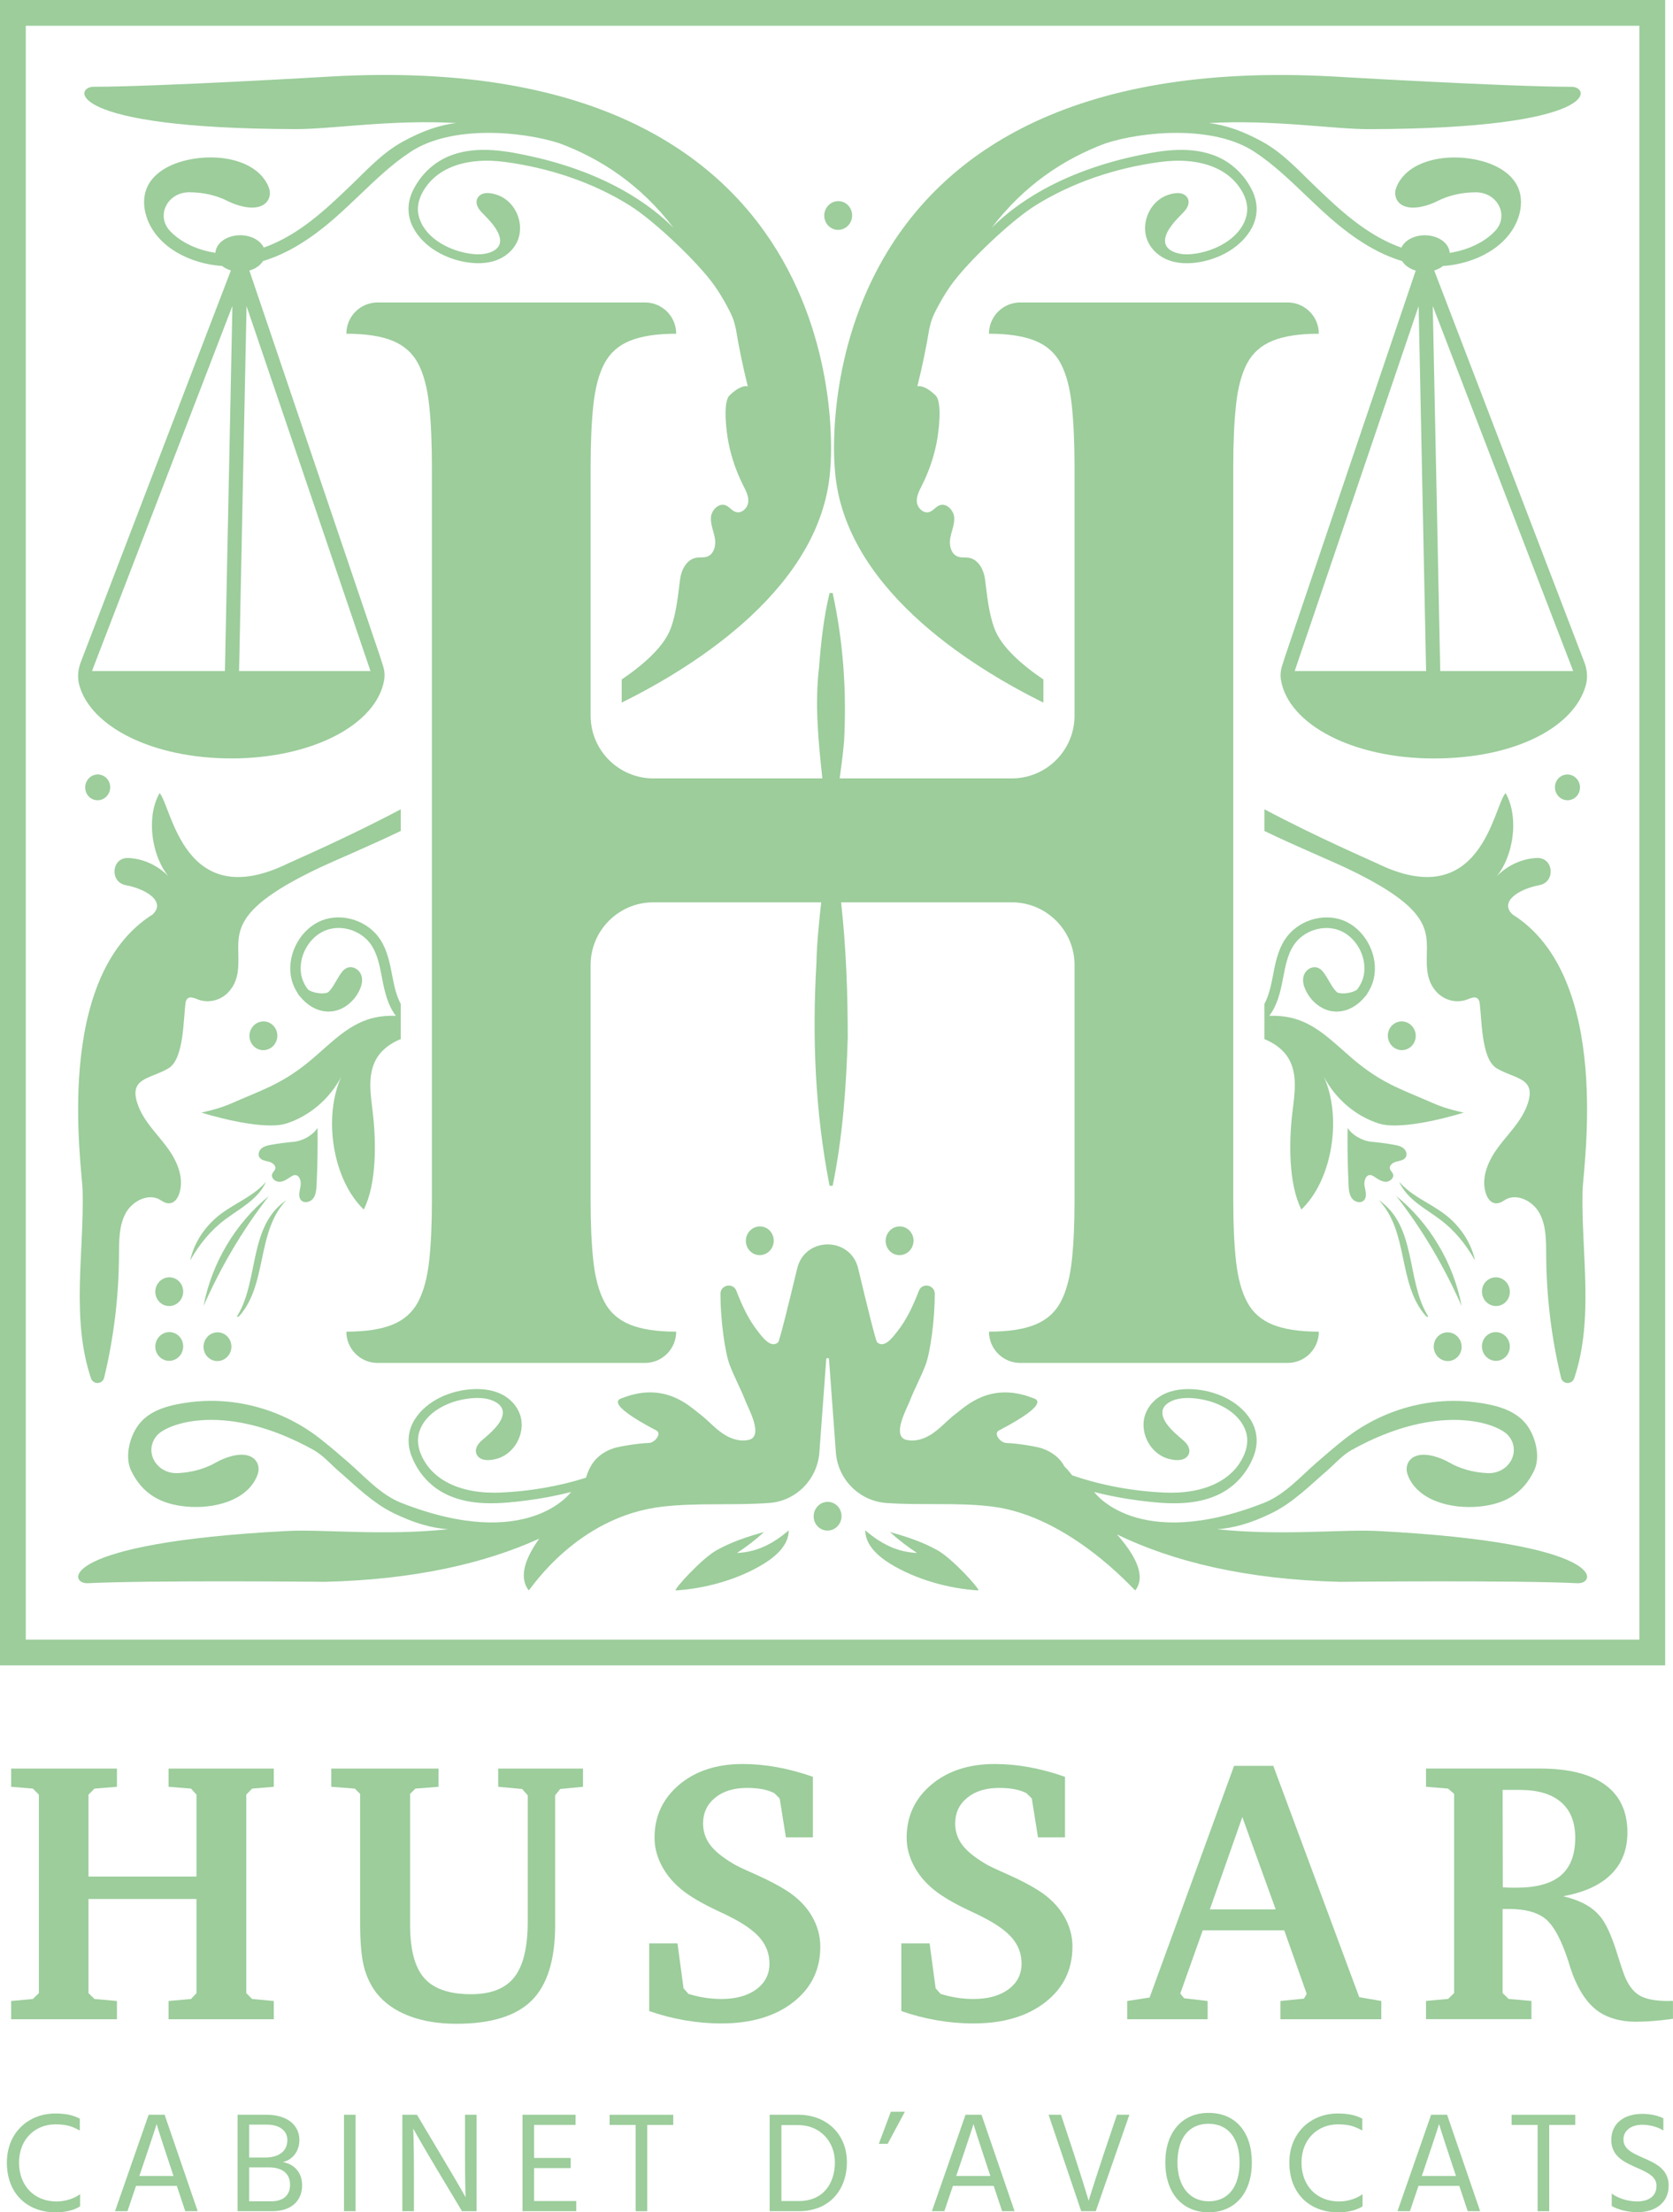 <?xml version="1.0" encoding="UTF-8"?> <svg xmlns="http://www.w3.org/2000/svg" id="Calque_2" data-name="Calque 2" viewBox="0 0 817.54 1080.94"><defs><style> .cls-1 { fill: #9ccd9b; } </style></defs><g id="Calque_1-2" data-name="Calque 1"><g><g><path class="cls-1" d="M813.71,0H0v813.71h813.71V0ZM801.12,801.12H12.59V12.59h788.52v788.53Z"></path><path class="cls-1" d="M365.65,602.36c-2.11,3.22-1.3,7.58,1.82,9.73,3.12,2.15,7.35,1.28,9.46-1.95,2.11-3.22,1.29-7.58-1.82-9.73-3.12-2.15-7.35-1.28-9.46,1.95Z"></path><path class="cls-1" d="M433.96,602.36c-2.11,3.22-1.3,7.58,1.82,9.73,3.12,2.15,7.35,1.28,9.46-1.95,2.11-3.22,1.29-7.58-1.82-9.73-3.12-2.15-7.35-1.28-9.46,1.95Z"></path><path class="cls-1" d="M405.78,111.14c3.12,2.15,7.35,1.28,9.46-1.95,2.11-3.22,1.29-7.58-1.82-9.73-3.12-2.15-7.35-1.28-9.46,1.95-2.11,3.22-1.3,7.58,1.82,9.73Z"></path><path class="cls-1" d="M147.33,586.62c1.63,1.51,4.49.64,5.78-1.16,1.3-1.81,1.47-4.16,1.58-6.39.46-9.33.62-18.68.48-28.02-2,3.37-6.96,6.38-11.62,6.83-3.9.37-7.79.85-11.64,1.58-1.51.28-3.07.71-4.21,1.74s-1.74,2.82-.98,4.16c.86,1.53,2.88,1.79,4.58,2.22,1.7.43,3.63,1.75,3.22,3.46-.23.95-1.15,1.59-1.5,2.51-.75,1.91,1.43,3.92,3.49,3.89,2.06-.03,3.84-1.33,5.56-2.45.6-.39,1.24-.78,1.95-.83,2.42-.18,3.31,3.2,2.83,5.58-.48,2.38-1.3,5.26.48,6.9Z"></path><path class="cls-1" d="M134.35,509.98c2.11-3.22,1.29-7.58-1.82-9.73-3.12-2.15-7.35-1.28-9.46,1.95-2.11,3.22-1.3,7.58,1.82,9.73,3.12,2.15,7.35,1.28,9.46-1.95Z"></path><path class="cls-1" d="M42.68,381.22c-1.89,2.89-1.16,6.8,1.63,8.73,2.8,1.93,6.6,1.15,8.49-1.75,1.89-2.89,1.16-6.8-1.64-8.73-2.8-1.93-6.6-1.15-8.49,1.75Z"></path><path class="cls-1" d="M116.93,643.02c13.91-15.64,8.19-41.15,23.04-56.65-18.49,12.56-13.46,38.66-23.64,55.95-.85.92-.5,1.6.6.69Z"></path><path class="cls-1" d="M110.08,595.81c6.99-5.28,16.17-9.82,19.89-18.38-6.02,6.97-14.42,10.04-21.95,15.62-7.51,5.6-13.14,13.82-15.09,22.8,4.51-7.94,10.11-14.84,17.15-20.04Z"></path><path class="cls-1" d="M99.46,638.14c8.59-19.38,18.93-37,31.93-53.75-16.42,13.31-28.03,32.99-31.93,53.75Z"></path><path class="cls-1" d="M78.89,636.96c3.12,2.15,7.35,1.28,9.46-1.95,2.11-3.22,1.29-7.58-1.82-9.73-3.12-2.15-7.35-1.28-9.46,1.95-2.11,3.22-1.3,7.58,1.82,9.73Z"></path><path class="cls-1" d="M78.89,663.73c3.12,2.15,7.35,1.28,9.46-1.95,2.11-3.22,1.29-7.58-1.82-9.73-3.12-2.15-7.35-1.28-9.46,1.95-2.11,3.22-1.3,7.58,1.82,9.73Z"></path><path class="cls-1" d="M100.63,654.11c-2.11,3.22-1.3,7.58,1.82,9.73,3.12,2.15,7.35,1.28,9.46-1.95,2.11-3.22,1.29-7.58-1.82-9.73-3.12-2.15-7.35-1.28-9.46,1.95Z"></path><path class="cls-1" d="M669.68,574.15c.71.05,1.35.44,1.95.83,1.72,1.13,3.51,2.42,5.56,2.45,2.06.03,4.24-1.97,3.49-3.89-.36-.91-1.27-1.55-1.5-2.51-.41-1.7,1.52-3.03,3.22-3.46,1.7-.43,3.72-.7,4.58-2.22.76-1.34.17-3.13-.98-4.16-1.14-1.03-2.7-1.46-4.21-1.74-3.85-.72-7.74-1.21-11.64-1.58-4.66-.44-9.62-3.46-11.62-6.83-.14,9.34.03,18.69.48,28.02.11,2.22.28,4.58,1.58,6.39,1.3,1.81,4.15,2.67,5.78,1.16,1.78-1.65.96-4.53.48-6.9-.48-2.38.41-5.76,2.83-5.58Z"></path><path class="cls-1" d="M688.83,511.92c3.12-2.15,3.93-6.5,1.82-9.73-2.11-3.22-6.35-4.1-9.46-1.95-3.12,2.15-3.93,6.5-1.82,9.73,2.11,3.22,6.35,4.09,9.46,1.95Z"></path><path class="cls-1" d="M769.4,389.95c2.8-1.93,3.53-5.84,1.63-8.73-1.89-2.89-5.7-3.67-8.49-1.75-2.8,1.93-3.53,5.84-1.64,8.73,1.89,2.89,5.7,3.68,8.49,1.75Z"></path><path class="cls-1" d="M673.17,748.05c-17.46-.9-46.83,2.47-78.36-.85,8.22-.6,16.6-3.02,26.43-7.79,10.52-5.1,18.71-13.46,27.13-20.73,3.95-3.41,7.54-7.65,12.16-10.22,42.47-23.63,71.45-13.11,76.59-7,6.46,7.67.33,18.7-10.15,18.32-.1,0-.2,0-.3-.01-6.79-.34-13.21-2.15-18.56-5.23-3.65-2.1-11.2-5.12-16.38-3.07-2.31.91-3.81,2.72-4.25,5.09-.37,2.04.3,3.89.84,5.1,5.16,11.65,20.88,15.67,34.17,14.48,12.52-1.11,21.7-6.14,27.19-17.61,3.34-6.97.57-17.33-4.27-23.15-5.63-6.78-15.14-8.96-23.46-10.11-22.98-3.18-46.32,3.38-64.61,17.66-.4.31-.81.63-1.21.96-4.23,3.36-8.36,6.93-12.35,10.38-8.21,7.1-15.92,16.05-26.22,20.08-61.84,24.21-82.86-5.32-82.86-5.32-.04-.02-.06-.03-.1-.05,7.09,1.81,14.3,3.18,21.58,4.13,12.68,1.65,26.4,2.85,38.41-2.47,3.42-1.52,6.57-3.6,9.28-6.12,3.93-3.66,6.9-8.2,8.78-13.12,2.29-5.99,1.86-12.35-1.57-17.82-5.84-9.31-17.62-14.35-28.63-14.84-5.72-.25-11.62.7-16.35,4.02-3.95,2.78-6.67,6.93-7.2,11.63-.9,7.95,4.3,16.49,12.57,18.52,2.04.5,4.62.78,6.65.08,2.13-.74,3.43-2.73,3.01-4.88-.49-2.55-2.73-4.21-4.62-5.84-2.11-1.82-4.22-3.73-5.91-5.93-1.47-1.92-2.89-4.43-2.53-6.91.27-1.83,1.59-3.24,3.17-4.2,3.61-2.18,8.06-2.38,12.16-2.03,10.23.87,22.12,6.2,25.42,16.3,1.77,5.4-.17,11.08-3.27,15.7-2.48,3.69-5.93,6.69-9.89,8.87-7.98,4.39-17.57,5.6-26.6,5.2-15.31-.67-30.66-3.45-45.13-8.43-.9-1.18-2-2.54-3.67-4.23-2.35-4.17-5.85-7.19-11.44-9.05-1.81-.61-10.88-2.3-17.01-2.51-3.07-.11-6.45-4.67-3.72-6.09,26.6-13.86,17.49-15.54,16.67-15.86-20.74-8.17-32.79,3.99-37.63,7.61-5.21,3.9-9.16,9.31-15.47,11.9-2.81,1.15-5.99,1.59-8.94.86-.26-.06-.52-.15-.77-.28-5.6-2.77,1.1-14.78,2.56-18.51,2.35-6.02,5.46-11.73,7.77-17.75,2.33-6.09,4.51-22.03,4.52-34.72,0-4.46-6.14-5.7-7.76-1.54-2.78,7.11-5.8,13.91-10.75,20.12-1.95,2.45-6.06,8.23-9.67,5.07-.63-.56-4.67-16.83-9.26-36.08-3.74-15.67-26.04-15.69-29.8-.02-4.62,19.26-8.68,35.55-9.32,36.1-3.61,3.16-7.72-2.62-9.67-5.07-4.95-6.21-7.97-13.01-10.75-20.12-1.62-4.16-7.77-2.92-7.76,1.54.01,12.68,2.19,28.63,4.52,34.71,2.31,6.02,5.42,11.73,7.77,17.75,1.45,3.73,8.16,15.74,2.56,18.51-.25.12-.5.21-.77.28-2.95.73-6.13.29-8.94-.86-6.32-2.58-10.26-7.99-15.47-11.9-4.83-3.62-16.89-15.78-37.63-7.61-.81.32-9.92,1.99,16.67,15.86,2.72,1.42-.65,5.98-3.72,6.09-6.13.21-15.2,1.9-17.01,2.51-7.77,2.59-11.54,7.4-13.7,14.47-13.44,4.25-27.57,6.62-41.66,7.24-9.03.4-18.63-.81-26.6-5.2-3.96-2.18-7.41-5.18-9.89-8.87-3.1-4.62-5.03-10.3-3.27-15.7,3.3-10.09,15.19-15.42,25.42-16.3,4.1-.35,8.56-.15,12.16,2.03,1.58.96,2.9,2.37,3.17,4.2.36,2.48-1.07,5-2.53,6.91-1.69,2.2-3.8,4.11-5.91,5.93-1.89,1.62-4.13,3.29-4.62,5.84-.41,2.16.88,4.15,3.01,4.88,2.03.7,4.61.42,6.65-.08,8.26-2.03,13.46-10.57,12.57-18.52-.53-4.7-3.25-8.85-7.2-11.63-4.73-3.32-10.63-4.28-16.35-4.02-11.01.49-22.79,5.54-28.63,14.84-3.43,5.47-3.86,11.83-1.57,17.82,1.88,4.92,4.85,9.46,8.78,13.12,2.71,2.52,5.86,4.6,9.28,6.12,12.02,5.33,25.74,4.12,38.41,2.47,7.27-.94,14.49-2.32,21.58-4.13-.04.02-.06.03-.1.05,0,0-21.02,29.53-82.86,5.32-10.31-4.04-18.01-12.98-26.22-20.08-3.99-3.45-8.12-7.02-12.35-10.38-.41-.32-.81-.64-1.21-.96-18.29-14.28-41.63-20.84-64.61-17.66-8.32,1.15-17.83,3.32-23.46,10.11-4.84,5.83-7.61,16.19-4.27,23.15,5.49,11.47,14.66,16.5,27.19,17.61,13.29,1.18,29.02-2.84,34.17-14.48.54-1.22,1.21-3.06.84-5.1-.43-2.37-1.94-4.18-4.25-5.09-5.18-2.05-12.74.97-16.38,3.07-5.35,3.08-11.77,4.89-18.56,5.23-.1,0-.2.01-.3.01-10.48.38-16.61-10.65-10.15-18.32,5.15-6.12,34.12-16.63,76.59,7,4.61,2.57,8.21,6.81,12.16,10.22,8.42,7.28,16.61,15.63,27.13,20.73,9.83,4.76,18.22,7.19,26.43,7.79-31.52,3.32-60.89-.04-78.36.85-112.95,5.81-107.31,25.99-97.69,25.52,31.1-1.53,116.13-.68,116.13-.68,43.55-1.09,77.72-8.97,104.5-21.09-6.35,8.9-10.38,18.41-5.13,25.29.77-.32,23.52-36.26,65.64-40.97,17.24-1.93,34.73-.48,52.02-1.77,13.09-.98,23.4-11.6,24.36-24.7l3.35-45.47c.06-.84,1.29-.84,1.36,0l3.35,45.47c.97,13.2,11.45,23.76,24.65,24.72,17.2,1.25,34.61-.38,51.74,1.75,37.85,4.71,69.13,40.65,69.91,40.97,5.67-7.41-.63-17.88-8.92-27.35,27.41,13.29,62.93,22.01,108.91,23.16,0,0,85.03-.86,116.13.68,9.62.47,15.27-19.7-97.69-25.52Z"></path><path class="cls-1" d="M697.38,642.32c-10.17-17.3-5.15-43.39-23.64-55.95,14.85,15.5,9.13,41,23.04,56.65,1.1.91,1.45.23.6-.69Z"></path><path class="cls-1" d="M705.7,593.05c-7.53-5.57-15.94-8.64-21.95-15.62,3.72,8.56,12.89,13.1,19.89,18.38,7.04,5.2,12.64,12.1,17.15,20.04-1.95-8.98-7.58-17.2-15.09-22.8Z"></path><path class="cls-1" d="M682.33,584.39c13,16.75,23.34,34.38,31.93,53.75-3.9-20.77-15.51-40.44-31.93-53.75Z"></path><path class="cls-1" d="M734.82,636.96c3.12-2.15,3.93-6.5,1.82-9.73-2.11-3.22-6.35-4.1-9.46-1.95-3.12,2.15-3.93,6.5-1.82,9.73,2.11,3.22,6.35,4.09,9.46,1.95Z"></path><path class="cls-1" d="M725.35,661.79c2.11,3.22,6.35,4.09,9.46,1.95,3.12-2.15,3.93-6.5,1.82-9.73-2.11-3.22-6.35-4.1-9.46-1.95-3.12,2.15-3.93,6.5-1.82,9.73Z"></path><path class="cls-1" d="M703.62,652.17c-3.12,2.15-3.93,6.5-1.82,9.73,2.11,3.22,6.35,4.09,9.46,1.95,3.12-2.15,3.93-6.5,1.82-9.73-2.11-3.22-6.35-4.1-9.46-1.95Z"></path><path class="cls-1" d="M373.36,748.57c-8.03,2.19-15.99,4.84-23.24,8.91-7.25,4.07-20.74,18.93-19.97,19.61,14.57-.86,30.59-5.37,43.03-12.99,6.08-3.73,12.25-9.23,12.25-16.36-7.52,6.42-15.42,10.63-25.29,11.05,4.67-3.04,9.1-6.46,13.22-10.21Z"></path><path class="cls-1" d="M458.14,757.48c-7.25-4.07-15.22-6.72-23.24-8.91,4.12,3.75,8.55,7.17,13.22,10.21-9.88-.42-17.78-4.63-25.29-11.05,0,7.13,6.18,12.63,12.25,16.36,12.44,7.63,28.46,12.13,43.03,12.99.77-.68-12.71-15.54-19.97-19.61Z"></path><path class="cls-1" d="M408.24,734.99c-3.12-2.15-7.35-1.28-9.46,1.95-2.11,3.22-1.3,7.58,1.82,9.73,3.12,2.15,7.35,1.28,9.46-1.95,2.11-3.22,1.29-7.58-1.82-9.73Z"></path><path class="cls-1" d="M209.71,616.15c-.91,8.18-2.7,14.82-5.39,19.93-2.7,5.11-6.86,8.83-12.48,11.12-5.63,2.31-13.15,3.45-22.59,3.45,0,8.44,6.84,15.29,15.28,15.29h130.62c8.44,0,15.28-6.84,15.28-15.29-9.44,0-16.98-1.15-22.59-3.44-5.63-2.29-9.78-5.98-12.48-11.08-2.7-5.09-4.5-11.71-5.4-19.87-.91-8.14-1.35-18.08-1.35-29.81v-114.91c0-16.93,13.73-30.66,30.66-30.66h82.02c-1.07,9.97-2.13,19.93-2.34,29.89-2.1,36.3-.65,72.43,6.43,108.6h1.52c4.9-24.13,6.64-48.27,7.36-72.4,0-22.05-.82-44.09-3.24-66.09h83.41c16.93,0,30.66,13.73,30.66,30.66v114.71c0,11.76-.45,21.73-1.35,29.9-.91,8.18-2.7,14.82-5.39,19.93-2.7,5.11-6.86,8.83-12.48,11.12-5.63,2.31-13.15,3.45-22.59,3.45,0,8.44,6.84,15.29,15.28,15.29h130.62c8.44,0,15.29-6.84,15.29-15.29-9.44,0-16.98-1.15-22.59-3.44-5.63-2.29-9.78-5.98-12.48-11.08-2.7-5.09-4.5-11.71-5.4-19.87-.91-8.14-1.35-18.08-1.35-29.81V228.02c0-11.72.44-21.78,1.35-30.19.9-8.41,2.7-15.15,5.4-20.25,2.7-5.09,6.85-8.79,12.48-11.08,5.62-2.29,13.15-3.44,22.59-3.44,0-8.44-6.84-15.28-15.29-15.28h-130.62c-8.44,0-15.28,6.84-15.28,15.28,9.44,0,16.97,1.16,22.59,3.45,5.62,2.3,9.78,6.01,12.48,11.12,2.7,5.11,4.49,11.88,5.39,20.31.9,8.43,1.35,18.53,1.35,30.28v121.45c0,16.93-13.73,30.66-30.66,30.66h-84.1c.8-6.06,1.66-12.11,2.14-18.17,1.31-24.21-.36-48.37-5.57-72.4h-1.52c-2.9,12.07-4.18,24.13-5.13,36.2-2.16,18.17-.33,36.28,1.61,54.37h-82.58c-16.93,0-30.66-13.73-30.66-30.66v-121.65c0-11.72.44-21.78,1.35-30.19.9-8.41,2.7-15.15,5.4-20.25,2.7-5.09,6.85-8.79,12.48-11.08,5.62-2.29,13.15-3.44,22.59-3.44,0-8.44-6.84-15.28-15.28-15.28h-130.62c-8.44,0-15.28,6.84-15.28,15.28,9.44,0,16.97,1.16,22.59,3.45,5.62,2.3,9.78,6.01,12.48,11.12,2.7,5.11,4.49,11.88,5.39,20.31.9,8.43,1.35,18.53,1.35,30.28v358.02c0,11.76-.45,21.73-1.35,29.9Z"></path><path class="cls-1" d="M739.09,446.78s-.04-.06-.08-.1c-6.15-5.95,2.56-12.15,13.31-14.21,7.86-1.51,6.96-13.36-1.04-13.26-.08,0-.16,0-.24,0-8.05.31-16.02,4.36-21.28,10.8,9.87-10.07,12.84-30.62,5.96-42.51-5.98,6.54-11.68,59.19-62.59,34.45h.01c-3.26-1.56-29.63-12.92-55.27-26.54v10.6c16.46,7.91,32.17,14.35,40.98,18.57,47.58,22.8,36.63,33.54,38.65,49.95.5,4.03,2.02,7.66,4.93,10.59,2.24,2.24,5.24,3.68,8.35,4.01,1.74.18,3.5.04,5.19-.44,2.31-.66,5.9-3.07,7.01.84,1.23,8.11.68,27.84,8.41,32.45,9.03,5.39,20.15,4.44,14.69,18.54-3,7.76-9.24,13.6-14.14,20.25-4.3,5.84-8.06,13.76-6.16,21.26,1.34,5.31,4.75,7.62,9.21,4.52,5.73-3.98,14.02.07,17.36,6.3,3.33,6.23,3.18,13.73,3.22,20.84.13,20.02,2.57,40.02,7.25,59.45.81,3.35,5.37,3.5,6.46.24,9.76-29.09,3.36-61.38,4.05-91.42.27-11.56,14.81-104.41-34.23-135.17Z"></path><path class="cls-1" d="M663.2,483.49c-.63.5-1.86,1.06-3.29,1.43-3.23.83-5.97.42-6.63-.18-1.5-1.36-2.6-3.26-3.76-5.27-.87-1.5-1.75-3.03-2.85-4.45-.55-.7-1.24-1.48-2.28-1.98-1.26-.6-2.69-.6-4.05,0-1.52.68-2.73,2.04-3.24,3.65-.62,1.97-.38,4.17.75,6.71,2.37,5.35,7.03,9.39,12.17,10.53,2.61.58,5.39.41,8.04-.48,1.64-.55,3.23-1.38,4.74-2.46,1.55-1.12,2.96-2.45,4.18-3.98.6-.56,1.1-1.25,1.43-2,1.69-2.6,2.83-5.63,3.25-8.68,1.51-10.96-5.18-22.64-15.23-26.59-10.06-3.95-22.62.17-28.59,9.39-3.45,5.33-4.64,11.55-5.8,17.56l-.17.9c-.87,4.5-1.94,9.11-4.01,12.96v17.16c4.87,1.98,9.32,5.1,11.95,9.69,4.43,7.73,2.79,17.36,1.73,26.21-1.68,14-1.97,34.77,4.4,47.37,15.21-14.56,19.97-45.07,10.97-64.95,5.62,10.8,15.46,19.27,26.83,22.91,12.34,3.95,41.54-5.31,41.54-5.31,0,0-8.27-1.67-14.33-4.34-14.88-6.57-23.98-9.22-36.86-19.41-9.62-7.62-18.07-17.51-29.55-21.54-4.64-1.63-9.45-2.16-14.3-1.99,3.91-5.12,5.43-11.56,6.62-17.75l.17-.9c1.06-5.51,2.14-11.22,5.04-15.69,4.71-7.27,14.6-10.52,22.51-7.41,7.92,3.12,13.2,12.34,12.01,21.01-.38,2.74-1.59,5.55-3.42,7.89Z"></path><path class="cls-1" d="M98.43,543.62s29.2,9.26,41.54,5.31c11.37-3.64,21.21-12.11,26.83-22.91-9,19.88-4.25,50.39,10.97,64.95,6.36-12.6,6.07-33.36,4.39-47.37-1.06-8.85-2.69-18.48,1.73-26.21,2.63-4.59,7.07-7.71,11.95-9.69v-17.16c-2.07-3.85-3.14-8.46-4.01-12.96l-.17-.9c-1.15-6.01-2.35-12.23-5.79-17.56-5.97-9.22-18.53-13.34-28.59-9.39-10.05,3.95-16.74,15.63-15.23,26.59.42,3.05,1.56,6.08,3.25,8.68.33.75.83,1.44,1.43,2,1.23,1.52,2.63,2.86,4.18,3.98,1.51,1.08,3.1,1.91,4.74,2.46,2.66.89,5.43,1.06,8.04.48,5.14-1.14,9.8-5.18,12.17-10.53,1.13-2.54,1.37-4.74.75-6.71-.51-1.6-1.72-2.96-3.24-3.65-1.35-.6-2.79-.61-4.05,0-1.03.49-1.73,1.27-2.28,1.98-1.11,1.42-1.99,2.95-2.85,4.45-1.16,2.01-2.26,3.91-3.76,5.27-.67.6-3.4,1.01-6.63.18-1.42-.36-2.66-.92-3.29-1.43-1.83-2.34-3.04-5.15-3.42-7.89-1.19-8.66,4.08-17.89,12.01-21.01,7.91-3.11,17.8.14,22.51,7.41,2.9,4.47,3.99,10.17,5.04,15.69l.17.9c1.19,6.19,2.71,12.63,6.62,17.75-4.85-.16-9.66.36-14.3,1.99-11.47,4.03-19.92,13.92-29.55,21.54-12.87,10.19-21.98,12.84-36.86,19.41-6.05,2.67-14.33,4.34-14.33,4.34Z"></path><path class="cls-1" d="M44.44,673.38c1.09,3.26,5.65,3.11,6.46-.24,4.68-19.43,7.12-39.43,7.25-59.45.04-7.11-.11-14.61,3.22-20.84,3.33-6.23,11.63-10.27,17.36-6.3,4.47,3.1,7.87.79,9.21-4.52,1.9-7.5-1.86-15.43-6.16-21.26-4.9-6.65-11.14-12.49-14.14-20.25-5.46-14.1,5.67-13.15,14.69-18.54,7.73-4.61,7.18-24.34,8.41-32.45,1.1-3.91,4.69-1.49,7-.84,1.69.48,3.45.62,5.19.44,3.11-.33,6.11-1.77,8.35-4.01,2.91-2.92,4.43-6.56,4.93-10.59,2.02-16.41-8.93-27.15,38.65-49.95,8.82-4.22,24.52-10.67,40.98-18.57v-10.6c-25.63,13.63-52.01,24.98-55.27,26.55h.01c-50.91,24.74-56.61-27.92-62.59-34.45-6.89,11.89-3.91,32.44,5.96,42.51-5.25-6.44-13.22-10.48-21.28-10.8-.08,0-.16,0-.24,0-8-.1-8.89,11.75-1.04,13.26,10.75,2.06,19.46,8.26,13.31,14.21-.04.04-.05.06-.08.1-49.04,30.76-34.5,123.61-34.23,135.17.69,30.05-5.71,62.33,4.05,91.42Z"></path><path class="cls-1" d="M112.96,370.58c39.51,0,70.97-16.49,74.76-38.28.41-2.37.17-4.8-.58-7.09-.57-1.75-1.18-3.62-1.17-3.65,0-.06-.57-1.68-.57-1.74l-63.54-187.62c2.97-.85,5.35-2.53,6.66-4.65,11.51-3.46,22.95-10.35,35.26-21.17,4.06-3.57,8.01-7.33,11.83-10.97,7.86-7.49,15.94-15.29,25.21-21.34,20.11-13.11,54.46-9.94,72.66-4.03,20.3,7.58,39.64,20.34,55.61,41.24-11.9-11.82-27-20.72-42.91-26.91-8.49-3.3-17.27-5.91-26.19-7.89-12.48-2.77-26.04-5.2-38.48-.97-3.54,1.21-6.87,2.99-9.79,5.26-4.24,3.29-7.61,7.55-9.92,12.28-2.82,5.76-2.96,12.13-.03,17.89,4.99,9.79,16.27,15.87,27.19,17.34,5.67.76,11.64.34,16.64-2.55,4.19-2.42,7.27-6.31,8.21-10.94,1.61-7.84-2.81-16.81-10.86-19.57-1.99-.68-4.53-1.19-6.62-.67-2.19.54-3.66,2.41-3.44,4.59.26,2.58,2.34,4.44,4.08,6.23,1.94,2,3.87,4.09,5.36,6.43,1.29,2.04,2.49,4.68,1.91,7.11-.43,1.8-1.87,3.09-3.53,3.9-3.79,1.85-8.24,1.65-12.29.93-10.11-1.78-21.48-8.15-23.86-18.5-1.28-5.53,1.16-11.02,4.66-15.34,2.8-3.46,6.5-6.13,10.64-7.95,8.34-3.66,18-4.01,26.96-2.81,21.49,2.88,42.72,9.88,60.96,21.28,11.87,7.42,33.4,27.83,41.34,39.12,2.03,2.88,3.89,5.88,5.56,8.96,1.51,2.78,3.11,5.68,4.02,8.7.17.57.48,1.79.86,3.32,1.47,8.92,3.4,18.31,5.86,28.25-2.89-.64-6.48,2.1-8.82,4.31-3.62,3.42-1.53,18.57-.58,23.35,1.41,7.09,3.79,14.01,7.05,20.51,1.32,2.64,2.83,5.39,2.58,8.31-.25,2.92-3.17,5.82-6.08,4.92-1.93-.59-3.09-2.57-4.98-3.28-3.41-1.29-6.92,2.38-7.18,5.89-.26,3.51,1.38,6.87,1.96,10.35.58,3.48-.5,7.8-3.98,8.9-1.6.51-3.36.2-5.03.46-4.8.76-7.42,5.9-8.02,10.53-1.03,7.97-1.78,16.36-4.54,23.91-3.33,9.12-13.52,17.96-23.99,25.06v11.3c36.06-17.82,99.05-57.13,102.01-115.58,0,0,18.98-205.06-244.04-190.33,0,0-84.89,5.02-116.02,5.01-9.63,0-14.28,20.42,98.82,20.7,17.49.04,46.66-4.76,78.31-2.98-8.18,1-16.44,3.83-26.02,9.07-10.26,5.61-18.03,14.36-26.08,22.04-3.78,3.6-7.68,7.32-11.64,10.8-10.67,9.38-20.53,15.53-30.27,18.94-1.66-3.49-6.14-6.02-11.47-6.02-6.57,0-11.89,3.82-12.14,8.6-8.47-1.3-16.85-4.93-22.28-10.79-6.83-7.35-1.24-18.67,9.25-18.8.1,0,.2,0,.3,0,6.8,0,13.3,1.5,18.79,4.32,3.74,1.92,11.44,4.56,16.51,2.26,2.26-1.02,3.68-2.91,3.99-5.29.27-2.06-.49-3.87-1.09-5.06-5.72-11.38-21.62-14.63-34.84-12.79-12.1,1.68-20.88,6.88-24.08,14.27-1.82,4.22-1.88,9.35-.16,14.46,4.9,14.61,21.19,22.78,36.89,23.85,1.19.93,2.64,1.68,4.28,2.17,0,0-71.27,185.97-73.41,191.54h0c-1.35,3.56-1.68,7.47-.66,11.14,5.7,20.52,36.24,35.74,74.2,35.74ZM120.48,149.56l60.56,178.31h-64.21l3.65-178.31ZM113.57,149.48l-3.66,178.38H44.95l68.62-178.38Z"></path><path class="cls-1" d="M407.87,227.72c2.96,58.45,65.95,97.76,102.01,115.58v-11.3c-10.47-7.1-20.65-15.94-23.99-25.06-2.76-7.55-3.51-15.94-4.54-23.91-.6-4.63-3.22-9.77-8.02-10.53-1.67-.26-3.42.05-5.03-.46-3.48-1.1-4.56-5.43-3.98-8.9.58-3.48,2.23-6.84,1.96-10.35-.26-3.51-3.77-7.18-7.18-5.89-1.89.71-3.05,2.69-4.98,3.28-2.9.89-5.83-2.01-6.08-4.92-.25-2.92,1.26-5.67,2.58-8.31,3.26-6.51,5.64-13.42,7.05-20.51.95-4.79,3.05-19.94-.58-23.35-2.34-2.21-5.93-4.95-8.81-4.31,2.46-9.94,4.4-19.33,5.86-28.25.39-1.53.69-2.75.86-3.32.91-3.02,2.51-5.92,4.02-8.7,1.68-3.09,3.53-6.08,5.56-8.96,7.94-11.29,29.47-31.7,41.34-39.12,18.24-11.39,39.47-18.4,60.96-21.28,8.96-1.2,18.63-.85,26.96,2.81,4.14,1.82,7.84,4.49,10.64,7.95,3.5,4.32,5.93,9.81,4.66,15.34-2.39,10.35-13.75,16.72-23.86,18.5-4.06.72-8.51.92-12.29-.93-1.66-.81-3.1-2.1-3.53-3.9-.58-2.44.61-5.07,1.91-7.11,1.48-2.34,3.42-4.43,5.36-6.43,1.74-1.79,3.82-3.64,4.08-6.23.22-2.19-1.25-4.05-3.44-4.59-2.09-.52-4.63,0-6.62.67-8.05,2.76-12.47,11.73-10.86,19.57.95,4.63,4.03,8.52,8.21,10.94,5.01,2.89,10.97,3.31,16.64,2.55,10.92-1.47,22.2-7.55,27.19-17.34,2.93-5.75,2.79-12.13-.03-17.89-2.32-4.73-5.68-8.99-9.92-12.28-2.92-2.27-6.25-4.06-9.79-5.26-12.44-4.23-26-1.81-38.48.97-8.92,1.98-17.7,4.59-26.19,7.89-15.92,6.19-31.02,15.08-42.92,26.91,15.98-20.9,35.31-33.66,55.61-41.24,18.2-5.91,52.55-9.08,72.66,4.03,9.27,6.05,17.36,13.85,25.21,21.34,3.82,3.64,7.77,7.41,11.83,10.97,12.31,10.82,23.75,17.71,35.26,21.17,1.3,2.12,3.69,3.79,6.65,4.65l-63.53,187.62c0,.06-.57,1.68-.57,1.74,0,.02-.61,1.9-1.17,3.65-.74,2.29-.99,4.72-.58,7.09,3.79,21.79,35.25,38.28,74.76,38.28s68.5-15.22,74.2-35.74c1.02-3.67.69-7.58-.66-11.14h0c-2.13-5.58-73.41-191.55-73.41-191.55,1.64-.49,3.08-1.24,4.27-2.17,15.69-1.07,31.98-9.25,36.89-23.85,1.72-5.11,1.66-10.24-.16-14.46-3.2-7.39-11.98-12.59-24.08-14.27-13.22-1.83-29.12,1.41-34.84,12.79-.6,1.19-1.36,3-1.09,5.06.32,2.39,1.73,4.27,3.99,5.29,5.08,2.3,12.77-.34,16.51-2.26,5.49-2.82,11.99-4.31,18.79-4.32.1,0,.2,0,.3,0,10.49.13,16.07,11.45,9.25,18.8-5.44,5.86-13.82,9.49-22.28,10.79-.25-4.77-5.57-8.6-12.14-8.6-5.33,0-9.81,2.52-11.47,6.02-9.74-3.41-19.6-9.57-30.27-18.94-3.97-3.48-7.87-7.2-11.64-10.8-8.05-7.68-15.82-16.42-26.08-22.04-9.58-5.24-17.84-8.07-26.02-9.07,31.65-1.78,60.82,3.03,78.31,2.98,113.1-.28,108.45-20.71,98.82-20.7-31.14,0-116.02-5.01-116.02-5.01-263.03-14.73-244.04,190.33-244.04,190.33ZM768.76,327.86h-64.96l-3.66-178.38,68.62,178.38ZM696.89,327.86h-64.21l60.56-178.31,3.65,178.31Z"></path><polygon class="cls-1" points="43.24 973.85 43.24 927.86 96.01 927.86 96.01 973.85 93.33 976.71 82.37 977.69 82.37 986.6 133.8 986.6 133.8 977.69 123.2 976.71 120.34 973.85 120.34 876.87 123.2 873.92 133.8 873.03 133.8 864.12 82.37 864.12 82.37 873.03 93.33 873.92 96.01 876.87 96.01 916.89 43.24 916.89 43.24 876.87 46.18 873.92 57.14 873.03 57.14 864.12 5.44 864.12 5.44 873.03 16.05 873.92 18.99 876.87 18.99 973.85 16.05 976.71 5.44 977.69 5.44 986.6 57.14 986.6 57.14 977.69 46.18 976.71 43.24 973.85"></polygon><path class="cls-1" d="M271.26,877.22l2.5-3.12,11.14-1.07v-8.91h-41.45v8.91l11.68,1.07,2.76,3.12v61.51c0,12.66-2.18,21.77-6.55,27.32-4.37,5.56-11.43,8.33-21.17,8.33-10.58,0-18.19-2.62-22.82-7.84-4.64-5.23-6.95-13.94-6.95-26.12v-63.92l2.59-2.58,11.32-.89v-8.91h-52.42v8.91l11.5.89,2.59,2.58v63.2c0,9.15.61,16.18,1.83,21.08,1.22,4.9,3.28,9.26,6.2,13.06,3.8,4.81,9.05,8.51,15.73,11.1,6.69,2.58,14.46,3.88,23.31,3.88,16.94,0,29.21-3.8,36.82-11.41,7.61-7.61,11.41-19.88,11.41-36.82v-63.38Z"></path><path class="cls-1" d="M396.6,935.97c-2.85-4.75-6.92-8.83-12.21-12.21-4.1-2.61-9.14-5.24-15.11-7.89-5.97-2.64-9.61-4.38-10.92-5.21-5.41-3.21-9.23-6.34-11.45-9.4-2.23-3.06-3.34-6.49-3.34-10.3,0-5.17,1.96-9.36,5.88-12.57,3.92-3.21,9.12-4.81,15.6-4.81,2.79,0,5.29.21,7.49.62,2.2.42,4.16,1.07,5.88,1.96l2.59,2.59,3.03,18.99h13.19v-29.6c-5.94-2.08-11.77-3.64-17.47-4.68-5.71-1.04-11.32-1.56-16.85-1.56-12.72,0-23.07,3.39-31.07,10.16-7.99,6.78-11.99,15.39-11.99,25.85,0,4.52,1.1,8.94,3.3,13.28,2.2,4.34,5.35,8.23,9.45,11.68,4.16,3.51,10.4,7.19,18.72,11.05,2.32,1.07,4.04,1.9,5.17,2.5,7.01,3.51,12.02,7.06,15.02,10.65,3,3.6,4.5,7.71,4.5,12.35,0,5.23-2.14,9.42-6.42,12.57-4.28,3.15-9.98,4.72-17.12,4.72-2.73,0-5.42-.21-8.07-.62-2.64-.42-5.3-1.04-7.98-1.87l-2.41-2.76-2.94-21.93h-13.82v33.07c5.53,1.96,11.29,3.46,17.29,4.5,6,1.04,11.97,1.56,17.92,1.56,14.56,0,26.27-3.45,35.12-10.34,8.86-6.89,13.28-15.93,13.28-27.1,0-5.41-1.43-10.49-4.28-15.24Z"></path><path class="cls-1" d="M524.08,951.21c0-5.41-1.43-10.49-4.28-15.24-2.85-4.75-6.92-8.83-12.21-12.21-4.1-2.61-9.14-5.24-15.11-7.89-5.97-2.64-9.61-4.38-10.92-5.21-5.41-3.21-9.23-6.34-11.45-9.4-2.23-3.06-3.34-6.49-3.34-10.3,0-5.17,1.96-9.36,5.88-12.57,3.92-3.21,9.12-4.81,15.6-4.81,2.79,0,5.29.21,7.49.62,2.2.42,4.16,1.07,5.88,1.96l2.59,2.59,3.03,18.99h13.19v-29.6c-5.94-2.08-11.77-3.64-17.47-4.68-5.71-1.04-11.32-1.56-16.85-1.56-12.72,0-23.07,3.39-31.07,10.16-7.99,6.78-11.99,15.39-11.99,25.85,0,4.52,1.1,8.94,3.3,13.28,2.2,4.34,5.35,8.23,9.45,11.68,4.16,3.51,10.4,7.19,18.72,11.05,2.32,1.07,4.04,1.9,5.17,2.5,7.01,3.51,12.02,7.06,15.02,10.65,3,3.6,4.5,7.71,4.5,12.35,0,5.23-2.14,9.42-6.42,12.57-4.28,3.15-9.98,4.72-17.12,4.72-2.73,0-5.42-.21-8.07-.62-2.64-.42-5.3-1.04-7.98-1.87l-2.41-2.76-2.94-21.93h-13.82v33.07c5.53,1.96,11.29,3.46,17.29,4.5,6,1.04,11.97,1.56,17.92,1.56,14.56,0,26.27-3.45,35.12-10.34,8.85-6.89,13.28-15.93,13.28-27.1Z"></path><path class="cls-1" d="M576.77,974.03l10.96-30.84h39.85l10.96,31.02-1.34,2.32-11.5,1.16v8.91h49.3v-8.91l-10.79-1.87-41.99-113.03h-19.17l-41.27,113.21-10.96,1.69v8.91h39.31v-8.91l-11.5-1.34-1.87-2.32ZM607.08,887.83l16.31,45.11h-32.18l15.87-45.11Z"></path><path class="cls-1" d="M815.23,977.69c-6.42,0-11.16-.94-14.22-2.81-3.06-1.87-5.51-5.21-7.35-10.03-.71-1.9-1.69-4.84-2.94-8.83-2.56-8.44-5.11-14.5-7.67-18.19-2.02-2.85-4.59-5.19-7.71-7-3.12-1.81-6.94-3.25-11.45-4.32,10.34-1.9,18.16-5.48,23.44-10.74,5.29-5.26,7.93-12.08,7.93-20.46,0-10.22-3.64-17.98-10.92-23.27-7.28-5.29-17.93-7.93-31.96-7.93h-55.54v8.91l10.79.89,2.94,2.58v97.34l-2.94,2.85-10.79.98v8.91h51.52v-8.91l-11.14-.98-2.94-2.85v-41.1h3.12c7.84,0,13.76,1.59,17.74,4.77,3.98,3.18,7.7,9.97,11.14,20.37.24.77.56,1.84.98,3.21,3.15,9.81,7.49,16.85,13.01,21.13,2.32,1.78,5.13,3.16,8.42,4.15,3.3.98,6.82,1.47,10.56,1.47,2.67,0,5.54-.12,8.6-.36,3.06-.24,6.28-.59,9.67-1.07v-8.74h-2.32ZM740.88,922.33c-1.72,0-3.05-.01-3.97-.04-.92-.03-1.77-.07-2.54-.13l-.09-47.6h8.47c8.74,0,15.42,1.99,20.06,5.97,4.64,3.98,6.95,9.78,6.95,17.38,0,8.32-2.35,14.47-7.04,18.45-4.69,3.98-11.97,5.97-21.84,5.97Z"></path></g><g><path class="cls-1" d="M27.68,1075.63c4.4,0,8.67-1.47,11.46-3.56v5.94c-3.01,2.03-7.62,2.94-11.88,2.94-13.91,0-23.9-9.09-23.9-24.32,0-14.4,10.34-23.97,23.69-23.97,4.68,0,8.6.7,11.95,2.52v5.8c-3.63-1.96-6.22-3.01-11.95-3.01-9.93,0-17.75,7.34-17.75,18.66s7.41,19.01,18.38,19.01Z"></path><path class="cls-1" d="M72.62,1033.27h7.83l16.15,47.11h-6.08l-4.12-12.37h-19.92l-4.19,12.37h-6.08l16.43-47.11ZM68.08,1063.19h16.71l-.91-2.73c-6.57-19.71-7.34-22.65-7.34-22.65,0,0-.84,2.94-7.55,22.72l-.91,2.66Z"></path><path class="cls-1" d="M116.1,1033.27h14.19c9.65,0,16.01,4.75,16.01,12.37,0,5.52-3.42,9.72-8.11,10.76,4.68.77,9.44,4.26,9.44,11.39s-4.89,12.58-14.33,12.58h-17.19v-47.11ZM121.76,1038.1v16.08h7.55c8.04,0,11.11-3.91,11.11-8.53,0-4.05-3.08-7.55-10.13-7.55h-8.53ZM121.76,1059v16.56h10.69c5.87,0,9.3-2.8,9.3-8.11s-3.64-8.46-10.35-8.46h-9.65Z"></path><path class="cls-1" d="M168.1,1033.27h5.66v47.11h-5.66v-47.11Z"></path><path class="cls-1" d="M196.62,1033.27h7.13l11.81,19.85c8.18,13.63,11.95,20.41,11.95,20.41,0,0-.28-6.78-.28-20.34v-19.92h5.66v47.11h-7.13l-11.81-19.71c-8.04-13.35-12.02-20.62-12.02-20.62,0,0,.35,7.27.35,20.48v19.85h-5.66v-47.11Z"></path><path class="cls-1" d="M255.33,1033.27h25.93v4.96h-20.27v16.15h17.89v4.96h-17.89v16.08h20.62v4.96h-26.28v-47.11Z"></path><path class="cls-1" d="M310.62,1038.24h-12.72v-4.96h31.1v4.96h-12.72v42.15h-5.66v-42.15Z"></path><path class="cls-1" d="M376.11,1080.38v-47.11h13.98c13.84,0,23.77,9.44,23.77,23.21,0,12.86-7.97,23.9-23.49,23.9h-14.26ZM381.85,1038.31v37.12h8.46c12.37,0,17.68-9.02,17.68-18.94s-7.06-18.17-17.96-18.17h-8.18Z"></path><path class="cls-1" d="M435.32,1031.81h6.85l-8.39,15.66h-4.33l5.87-15.66Z"></path><path class="cls-1" d="M471.8,1033.27h7.83l16.15,47.11h-6.08l-4.12-12.37h-19.92l-4.19,12.37h-6.08l16.43-47.11ZM467.26,1063.19h16.71l-.91-2.73c-6.57-19.71-7.34-22.65-7.34-22.65,0,0-.84,2.94-7.55,22.72l-.91,2.66Z"></path><path class="cls-1" d="M535.48,1080.38h-7.13l-15.94-47.11h6.08l6.15,18.66c4.75,14.54,7.34,23.34,7.34,23.34,0,0,2.73-8.81,7.55-23.34l6.29-18.66h6.08l-16.43,47.11Z"></path><path class="cls-1" d="M590.56,1032.36c13.35,0,21.18,9.51,21.18,24.25s-8.11,24.32-21.11,24.32-21.18-9.58-21.18-24.32,8.18-24.25,21.11-24.25ZM590.63,1075.56c9.65,0,15.1-7.2,15.1-18.94s-5.45-18.94-15.17-18.94-15.17,7.2-15.17,18.94,6.08,18.94,15.24,18.94Z"></path><path class="cls-1" d="M654.38,1075.63c4.4,0,8.67-1.47,11.46-3.56v5.94c-3.01,2.03-7.62,2.94-11.88,2.94-13.91,0-23.9-9.09-23.9-24.32,0-14.4,10.34-23.97,23.69-23.97,4.68,0,8.6.7,11.95,2.52v5.8c-3.63-1.96-6.22-3.01-11.95-3.01-9.93,0-17.75,7.34-17.75,18.66s7.41,19.01,18.38,19.01Z"></path><path class="cls-1" d="M699.32,1033.27h7.83l16.15,47.11h-6.08l-4.12-12.37h-19.92l-4.19,12.37h-6.08l16.43-47.11ZM694.78,1063.19h16.71l-.91-2.73c-6.57-19.71-7.34-22.65-7.34-22.65,0,0-.84,2.94-7.55,22.72l-.91,2.66Z"></path><path class="cls-1" d="M751.39,1038.24h-12.72v-4.96h31.1v4.96h-12.72v42.15h-5.66v-42.15Z"></path><path class="cls-1" d="M812.83,1040.96c-2.45-1.61-6.57-2.8-10.2-2.8-5.73,0-9.3,2.94-9.3,7.2,0,4.75,4.54,6.71,9.58,8.95,5.94,2.59,12.51,5.45,12.51,13.56,0,8.53-6.64,13-15.24,13-4.47,0-9.23-1.05-12.58-3.01v-6.08c3.08,2.31,7.83,3.84,12.44,3.84,5.8,0,9.44-2.66,9.44-7.62,0-4.26-3.84-6.22-8.46-8.32-6.22-2.8-13.63-5.45-13.63-14.05s6.78-12.79,15.1-12.79c3.42,0,7.34.63,10.34,2.17v5.94Z"></path></g></g></g></svg> 